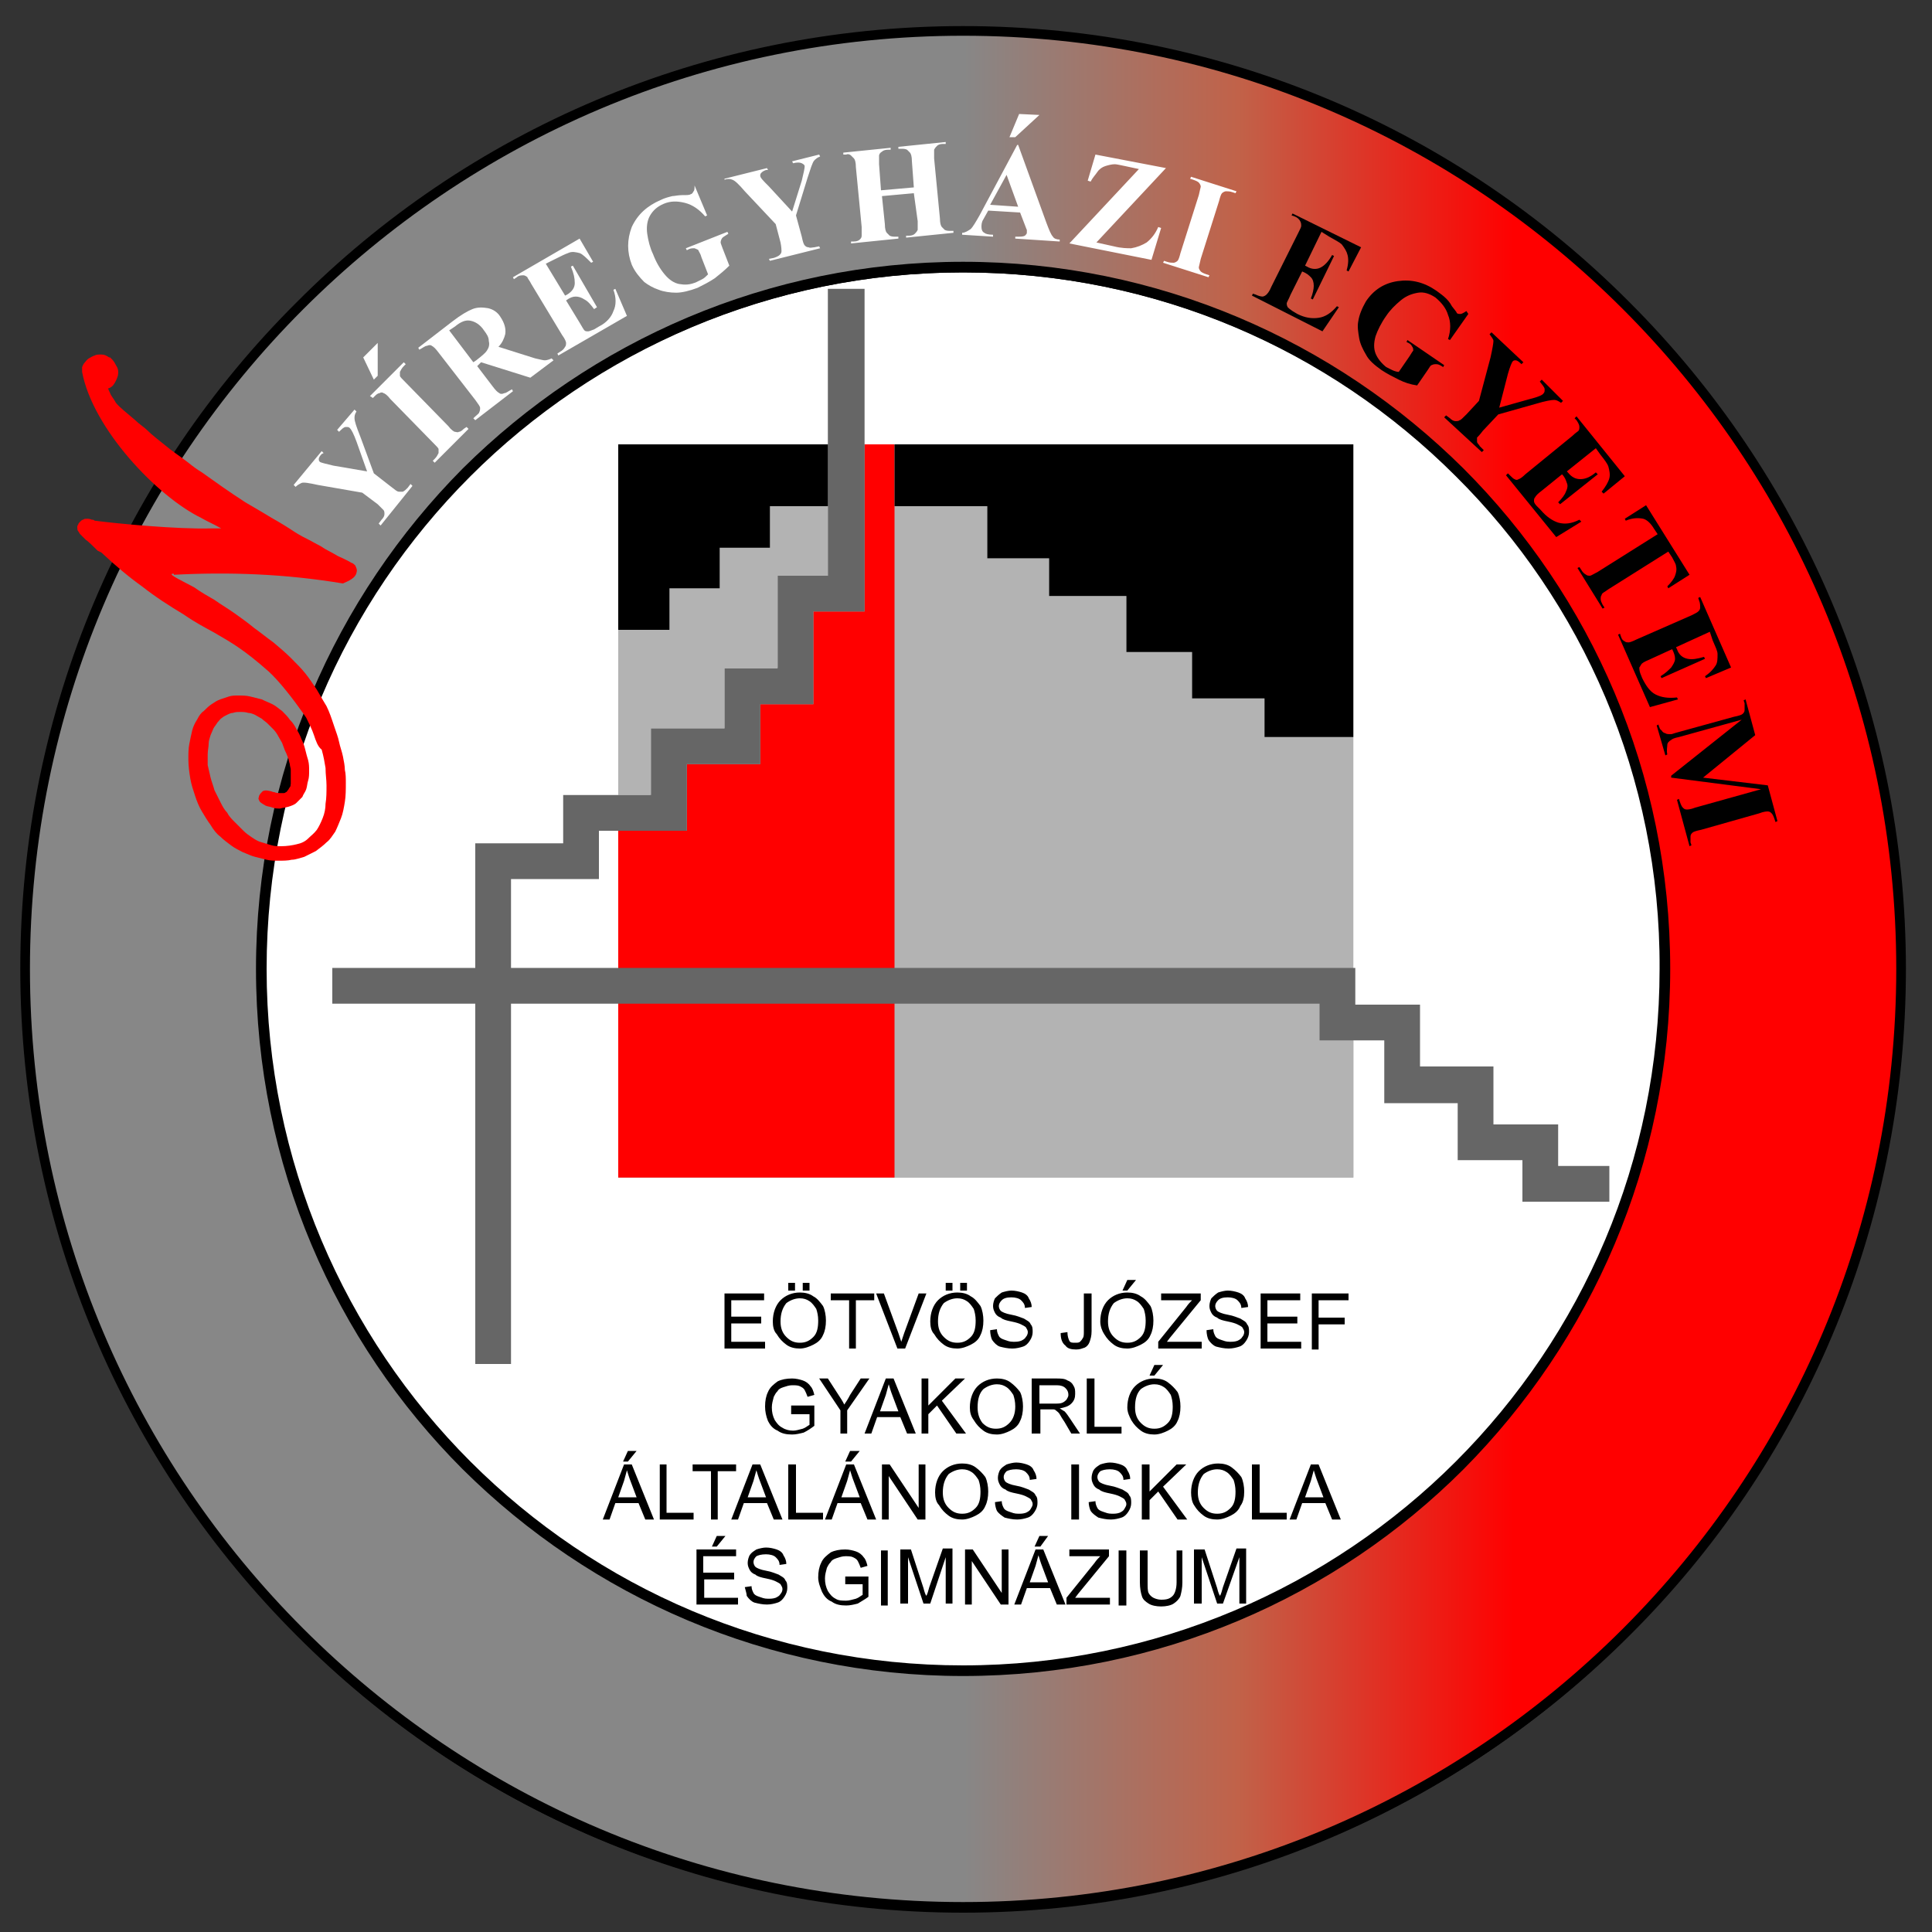 <?xml version="1.0" encoding="utf-8"?>
<!-- Generator: Adobe Illustrator 18.1.1, SVG Export Plug-In . SVG Version: 6.00 Build 0)  -->
<svg version="1.1" id="Layer_1" xmlns="http://www.w3.org/2000/svg" xmlns:xlink="http://www.w3.org/1999/xlink" x="0px" y="0px"
	 viewBox="0 0 200 200" enable-background="new 0 0 200 200" xml:space="preserve">
<rect x="0" y="0" width="200" height="200" fill="#333333" stroke="none"/>
<circle fill="#FFFFFF" cx="99.8" cy="99.8" r="72.8"/>
<g>
	<g>
		<defs>
			<rect id="SVGID_1_" x="1.4" y="2" width="196.6" height="196.7"/>
		</defs>
		<clipPath id="SVGID_2_">
			<use xlink:href="#SVGID_1_"  overflow="visible"/>
		</clipPath>
		<path clip-path="url(#SVGID_2_)" fill-rule="evenodd" clip-rule="evenodd" d="M99.7,28.2c40.1,0,72.7,32.5,72.7,72.7
			c0,40.1-32.5,72.7-72.7,72.7C59.6,173.6,27,141,27,100.9C27,60.8,59.6,28.2,99.7,28.2 M99.7,3.8c53.6,0,97.1,43.5,97.1,97.1
			c0,53.6-43.5,97.1-97.1,97.1c-53.6,0-97.1-43.5-97.1-97.1C2.6,47.3,46.1,3.8,99.7,3.8z"/>
		<path clip-path="url(#SVGID_2_)" d="M123.6,166.1v-5.7h1.1l1.3,4c0.1,0.4,0.2,0.7,0.3,0.8c0.1-0.2,0.2-0.5,0.3-0.9l1.4-4h1v5.7
			h-0.7v-4.8l-1.7,4.8H126l-1.6-4.8v4.8H123.6z M121.6,160.5h0.8v3.3c0,0.6-0.1,1-0.2,1.4c-0.1,0.3-0.4,0.6-0.7,0.8
			c-0.3,0.2-0.8,0.3-1.3,0.3c-0.5,0-1-0.1-1.3-0.3c-0.3-0.2-0.6-0.4-0.7-0.8c-0.1-0.3-0.2-0.8-0.2-1.4v-3.3h0.8v3.3
			c0,0.5,0,0.9,0.1,1.1c0.1,0.2,0.3,0.4,0.5,0.5c0.2,0.1,0.5,0.2,0.8,0.2c0.6,0,0.9-0.1,1.2-0.4c0.2-0.2,0.4-0.7,0.4-1.4V160.5z
			 M115.8,160.5h0.8v5.7h-0.8V160.5z M110.4,166.1v-0.7l2.9-3.6c0.2-0.3,0.4-0.5,0.6-0.7h-3.2v-0.7h4.1v0.7l-3.2,3.9l-0.3,0.4h3.6
			v0.7H110.4z M107.1,160.1l0.5-1.1h0.9l-0.8,1.1H107.1z M106.6,163.8h1.9l-0.6-1.6c-0.2-0.5-0.3-0.9-0.4-1.2
			c-0.1,0.4-0.2,0.7-0.3,1.1L106.6,163.8z M105,166.1l2.2-5.7h0.8l2.3,5.7h-0.9l-0.7-1.7h-2.4l-0.6,1.7H105z M99.9,166.1v-5.7h0.8
			l3,4.5v-4.5h0.7v5.7h-0.8l-3-4.5v4.5H99.9z M93.2,166.1v-5.7h1.1l1.3,4c0.1,0.4,0.2,0.7,0.3,0.8c0.1-0.2,0.2-0.5,0.3-0.9l1.4-4h1
			v5.7h-0.7v-4.8l-1.6,4.8h-0.7l-1.6-4.8v4.8H93.2z M91.2,160.5h0.7v5.7h-0.7V160.5z M87.5,163.9v-0.7l2.4,0v2.1
			c-0.4,0.3-0.8,0.5-1.1,0.7c-0.4,0.1-0.8,0.2-1.2,0.2c-0.6,0-1.1-0.1-1.5-0.4c-0.5-0.2-0.8-0.6-1-1c-0.2-0.5-0.4-1-0.4-1.5
			c0-0.6,0.1-1.1,0.3-1.5c0.2-0.5,0.6-0.8,1-1.1c0.4-0.2,0.9-0.3,1.5-0.3c0.4,0,0.8,0.1,1.1,0.2c0.3,0.1,0.6,0.3,0.8,0.6
			c0.2,0.2,0.3,0.5,0.4,0.9l-0.7,0.2c-0.1-0.3-0.2-0.5-0.3-0.7c-0.1-0.2-0.3-0.3-0.5-0.4c-0.2-0.1-0.5-0.1-0.8-0.1
			c-0.3,0-0.6,0.1-0.9,0.2c-0.3,0.1-0.5,0.2-0.6,0.4c-0.2,0.2-0.3,0.4-0.4,0.6c-0.1,0.4-0.2,0.7-0.2,1.1c0,0.5,0.1,0.9,0.3,1.3
			c0.2,0.3,0.4,0.6,0.8,0.8c0.3,0.2,0.7,0.2,1.1,0.2c0.3,0,0.6-0.1,1-0.2c0.3-0.1,0.5-0.3,0.7-0.4v-1.1H87.5z M77.1,164.3l0.7-0.1
			c0,0.3,0.1,0.5,0.2,0.7c0.1,0.2,0.3,0.3,0.6,0.4c0.3,0.1,0.5,0.2,0.9,0.2c0.3,0,0.5,0,0.8-0.1c0.2-0.1,0.4-0.2,0.5-0.4
			c0.1-0.1,0.2-0.3,0.2-0.5c0-0.2-0.1-0.3-0.2-0.5c-0.1-0.1-0.3-0.2-0.5-0.3c-0.2-0.1-0.5-0.2-1-0.3c-0.5-0.1-0.9-0.2-1.1-0.4
			c-0.3-0.1-0.5-0.3-0.6-0.5c-0.1-0.2-0.2-0.4-0.2-0.7c0-0.3,0.1-0.6,0.2-0.8c0.2-0.3,0.4-0.4,0.7-0.6c0.3-0.1,0.7-0.2,1-0.2
			c0.4,0,0.8,0.1,1.1,0.2c0.3,0.1,0.6,0.3,0.7,0.6c0.2,0.3,0.3,0.6,0.3,0.9l-0.7,0.1c0-0.4-0.2-0.6-0.4-0.8c-0.2-0.2-0.6-0.3-1-0.3
			c-0.5,0-0.8,0.1-1,0.2c-0.2,0.2-0.3,0.4-0.3,0.6c0,0.2,0.1,0.4,0.2,0.5c0.1,0.1,0.5,0.3,1.1,0.4c0.6,0.1,1,0.3,1.3,0.4
			c0.3,0.2,0.6,0.3,0.7,0.6c0.2,0.2,0.2,0.5,0.2,0.8c0,0.3-0.1,0.6-0.3,0.9c-0.2,0.3-0.4,0.5-0.7,0.6c-0.3,0.1-0.7,0.2-1.1,0.2
			c-0.5,0-0.9-0.1-1.3-0.2c-0.3-0.1-0.6-0.4-0.8-0.7C77.3,165,77.2,164.7,77.1,164.3z M73.7,160.1l0.5-1.1h0.9l-0.9,1.1H73.7z
			 M72.1,166.1v-5.7h4.1v0.7h-3.4v1.7H76v0.7h-3.1v1.9h3.5v0.7H72.1z M135.1,155h1.9l-0.6-1.6c-0.2-0.5-0.3-0.9-0.4-1.2
			c-0.1,0.4-0.2,0.7-0.3,1.1L135.1,155z M133.5,157.3l2.2-5.7h0.8l2.3,5.7h-0.9l-0.7-1.7h-2.4l-0.6,1.7H133.5z M129.6,157.3v-5.7
			h0.8v5h2.8v0.7H129.6z M124,154.5c0,0.7,0.2,1.2,0.6,1.6c0.4,0.4,0.8,0.6,1.4,0.6c0.6,0,1-0.2,1.4-0.6c0.4-0.4,0.5-1,0.5-1.7
			c0-0.5-0.1-0.9-0.2-1.2c-0.2-0.3-0.4-0.6-0.7-0.8c-0.3-0.2-0.6-0.3-1-0.3c-0.5,0-1,0.2-1.4,0.5C124.2,153.1,124,153.7,124,154.5z
			 M123.3,154.5c0-0.9,0.3-1.7,0.8-2.2c0.5-0.5,1.2-0.8,2-0.8c0.5,0,1,0.1,1.4,0.4c0.4,0.3,0.7,0.6,1,1c0.2,0.4,0.3,1,0.3,1.5
			c0,0.6-0.1,1.1-0.4,1.5c-0.2,0.5-0.6,0.8-1,1c-0.4,0.2-0.9,0.4-1.4,0.4c-0.5,0-1-0.1-1.4-0.4c-0.4-0.3-0.7-0.6-1-1.1
			C123.4,155.5,123.3,155,123.3,154.5z M118.2,157.3v-5.7h0.8v2.8l2.8-2.8h1l-2.4,2.3l2.5,3.4h-1l-2-2.9l-0.9,0.9v2H118.2z
			 M112.7,155.5l0.7-0.1c0,0.3,0.1,0.5,0.2,0.7c0.1,0.2,0.3,0.3,0.6,0.4c0.3,0.1,0.5,0.2,0.9,0.2c0.3,0,0.5,0,0.8-0.1
			c0.2-0.1,0.4-0.2,0.5-0.4c0.1-0.2,0.2-0.3,0.2-0.5c0-0.2-0.1-0.3-0.2-0.5c-0.1-0.1-0.3-0.2-0.5-0.3c-0.2-0.1-0.5-0.2-1-0.3
			c-0.5-0.1-0.9-0.2-1.1-0.4c-0.3-0.1-0.5-0.3-0.6-0.5c-0.1-0.2-0.2-0.4-0.2-0.7c0-0.3,0.1-0.6,0.2-0.8c0.2-0.3,0.4-0.4,0.7-0.6
			c0.3-0.1,0.7-0.2,1-0.2c0.4,0,0.8,0.1,1.1,0.2c0.3,0.1,0.6,0.3,0.7,0.6c0.2,0.3,0.3,0.6,0.3,0.9l-0.7,0.1c0-0.4-0.2-0.6-0.4-0.8
			c-0.2-0.2-0.6-0.3-1-0.3c-0.5,0-0.8,0.1-1,0.2c-0.2,0.2-0.3,0.4-0.3,0.6c0,0.2,0.1,0.4,0.2,0.5c0.1,0.1,0.5,0.3,1.1,0.4
			c0.6,0.1,1,0.3,1.3,0.4c0.3,0.2,0.6,0.3,0.7,0.6c0.2,0.2,0.2,0.5,0.2,0.8c0,0.3-0.1,0.6-0.3,0.9c-0.2,0.3-0.4,0.5-0.7,0.6
			c-0.3,0.1-0.7,0.2-1.1,0.2c-0.5,0-0.9-0.1-1.3-0.2c-0.3-0.2-0.6-0.4-0.8-0.7C112.8,156.2,112.7,155.8,112.7,155.5z M110.9,151.6
			h0.8v5.7h-0.8V151.6z M103,155.5l0.7-0.1c0,0.3,0.1,0.5,0.2,0.7c0.1,0.2,0.3,0.3,0.6,0.4c0.3,0.1,0.5,0.2,0.9,0.2
			c0.3,0,0.5,0,0.8-0.1c0.2-0.1,0.4-0.2,0.5-0.4c0.1-0.2,0.2-0.3,0.2-0.5c0-0.2-0.1-0.3-0.2-0.5c-0.1-0.1-0.3-0.2-0.5-0.3
			c-0.2-0.1-0.5-0.2-1-0.3c-0.5-0.1-0.9-0.2-1.1-0.4c-0.3-0.1-0.5-0.3-0.6-0.5c-0.1-0.2-0.2-0.4-0.2-0.7c0-0.3,0.1-0.6,0.2-0.8
			c0.2-0.3,0.4-0.4,0.7-0.6c0.3-0.1,0.7-0.2,1-0.2c0.4,0,0.8,0.1,1.1,0.2c0.3,0.1,0.6,0.3,0.7,0.6c0.2,0.3,0.3,0.6,0.3,0.9l-0.7,0.1
			c0-0.4-0.2-0.6-0.4-0.8c-0.2-0.2-0.6-0.3-1-0.3c-0.5,0-0.8,0.1-1,0.2c-0.2,0.2-0.3,0.4-0.3,0.6c0,0.2,0.1,0.4,0.2,0.5
			c0.1,0.1,0.5,0.3,1.1,0.4c0.6,0.1,1,0.3,1.3,0.4c0.3,0.2,0.6,0.3,0.7,0.6c0.2,0.2,0.2,0.5,0.2,0.8c0,0.3-0.1,0.6-0.3,0.9
			c-0.2,0.3-0.4,0.5-0.7,0.6c-0.3,0.1-0.7,0.2-1.1,0.2c-0.5,0-0.9-0.1-1.3-0.2c-0.3-0.2-0.6-0.4-0.8-0.7
			C103.1,156.2,103,155.8,103,155.5z M97.6,154.5c0,0.7,0.2,1.2,0.6,1.6c0.4,0.4,0.8,0.6,1.4,0.6c0.6,0,1-0.2,1.4-0.6
			c0.4-0.4,0.5-1,0.5-1.7c0-0.5-0.1-0.9-0.2-1.2c-0.2-0.3-0.4-0.6-0.7-0.8c-0.3-0.2-0.6-0.3-1-0.3c-0.5,0-1,0.2-1.4,0.5
			C97.8,153.1,97.6,153.7,97.6,154.5z M96.8,154.5c0-0.9,0.3-1.7,0.8-2.2c0.5-0.5,1.2-0.8,2-0.8c0.5,0,1,0.1,1.4,0.4
			c0.4,0.3,0.7,0.6,1,1c0.2,0.4,0.3,1,0.3,1.5c0,0.6-0.1,1.1-0.3,1.5c-0.2,0.5-0.6,0.8-1,1c-0.4,0.2-0.9,0.4-1.4,0.4
			c-0.5,0-1-0.1-1.4-0.4c-0.4-0.3-0.7-0.6-1-1.1C96.9,155.5,96.8,155,96.8,154.5z M91.3,157.3v-5.7h0.8l3,4.5v-4.5h0.7v5.7H95
			l-3-4.5v4.5H91.3z M87.5,151.3l0.5-1.1H89l-0.9,1.1H87.5z M87.1,155H89l-0.6-1.6c-0.2-0.5-0.3-0.9-0.4-1.2
			c-0.1,0.4-0.2,0.7-0.3,1.1L87.1,155z M85.4,157.3l2.2-5.7h0.8l2.3,5.7h-0.9l-0.7-1.7h-2.4l-0.6,1.7H85.4z M81.6,157.3v-5.7h0.8v5
			h2.8v0.7H81.6z M77.4,155h1.9l-0.6-1.6c-0.2-0.5-0.3-0.9-0.4-1.2c-0.1,0.4-0.2,0.7-0.3,1.1L77.4,155z M75.7,157.3l2.2-5.7h0.8
			l2.3,5.7h-0.9l-0.7-1.7h-2.4l-0.6,1.7H75.7z M73.6,157.3v-5h-1.9v-0.7h4.5v0.7h-1.9v5H73.6z M68.3,157.3v-5.7H69v5h2.8v0.7H68.3z
			 M64.5,151.3l0.5-1.1h0.9l-0.9,1.1H64.5z M64,155h1.9l-0.6-1.6c-0.2-0.5-0.3-0.9-0.4-1.2c-0.1,0.4-0.2,0.7-0.3,1.1L64,155z
			 M62.4,157.3l2.2-5.7h0.8l2.3,5.7h-0.9l-0.7-1.7h-2.4l-0.6,1.7H62.4z M119,142.4l0.5-1.1h0.9l-0.9,1.1H119z M117.5,145.7
			c0,0.7,0.2,1.2,0.6,1.6c0.4,0.4,0.8,0.6,1.4,0.6c0.6,0,1-0.2,1.4-0.6c0.4-0.4,0.5-1,0.5-1.7c0-0.5-0.1-0.9-0.2-1.2
			c-0.2-0.3-0.4-0.6-0.7-0.8c-0.3-0.2-0.6-0.3-1-0.3c-0.5,0-1,0.2-1.4,0.5C117.7,144.2,117.5,144.8,117.5,145.7z M116.7,145.7
			c0-0.9,0.3-1.7,0.8-2.2c0.5-0.5,1.2-0.8,2-0.8c0.5,0,1,0.1,1.4,0.4c0.4,0.3,0.7,0.6,1,1c0.2,0.4,0.3,1,0.3,1.5
			c0,0.6-0.1,1.1-0.3,1.5c-0.2,0.5-0.6,0.8-1,1c-0.4,0.2-0.9,0.4-1.4,0.4c-0.5,0-1-0.1-1.4-0.4c-0.4-0.3-0.7-0.6-1-1.1
			C116.9,146.6,116.7,146.2,116.7,145.7z M112.5,148.4v-5.7h0.8v5h2.8v0.7H112.5z M107.6,145.3h1.6c0.3,0,0.6,0,0.8-0.1
			c0.2-0.1,0.3-0.2,0.4-0.3c0.1-0.2,0.2-0.3,0.2-0.5c0-0.3-0.1-0.5-0.3-0.7c-0.2-0.2-0.5-0.3-0.9-0.3h-1.8V145.3z M106.8,148.4v-5.7
			h2.5c0.5,0,0.9,0,1.2,0.2c0.3,0.1,0.5,0.3,0.6,0.5c0.2,0.3,0.2,0.5,0.2,0.9c0,0.4-0.1,0.7-0.4,1c-0.3,0.3-0.7,0.4-1.2,0.5
			c0.2,0.1,0.3,0.2,0.5,0.3c0.2,0.2,0.4,0.5,0.6,0.8l1,1.5h-0.9l-0.7-1.2c-0.2-0.3-0.4-0.6-0.5-0.8c-0.1-0.2-0.3-0.3-0.4-0.4
			c-0.1-0.1-0.2-0.1-0.3-0.1c-0.1,0-0.2,0-0.4,0h-0.9v2.5H106.8z M101.2,145.7c0,0.7,0.2,1.2,0.5,1.6c0.4,0.4,0.8,0.6,1.4,0.6
			c0.6,0,1-0.2,1.4-0.6c0.4-0.4,0.6-1,0.6-1.7c0-0.5-0.1-0.9-0.2-1.2c-0.2-0.3-0.4-0.6-0.7-0.8c-0.3-0.2-0.6-0.3-1-0.3
			c-0.5,0-1,0.2-1.4,0.5C101.4,144.2,101.2,144.8,101.2,145.7z M100.4,145.7c0-0.9,0.3-1.7,0.8-2.2c0.5-0.5,1.2-0.8,2-0.8
			c0.5,0,1,0.1,1.4,0.4c0.4,0.3,0.7,0.6,1,1c0.2,0.4,0.3,1,0.3,1.5c0,0.6-0.1,1.1-0.3,1.5c-0.2,0.5-0.6,0.8-1,1
			c-0.4,0.2-0.9,0.4-1.4,0.4c-0.5,0-1-0.1-1.4-0.4c-0.4-0.3-0.7-0.6-1-1.1C100.5,146.6,100.4,146.2,100.4,145.7z M95.4,148.4v-5.7
			h0.7v2.8l2.8-2.8h1l-2.4,2.3l2.5,3.4h-1l-2-2.9l-0.9,0.9v2H95.4z M91.1,146.1H93l-0.6-1.6c-0.2-0.5-0.3-0.9-0.4-1.2
			c-0.1,0.4-0.2,0.7-0.3,1.1L91.1,146.1z M89.5,148.4l2.2-5.7h0.8l2.3,5.7h-0.9l-0.7-1.7h-2.4l-0.6,1.7H89.5z M87,148.4V146
			l-2.2-3.3h0.9l1.1,1.7c0.2,0.3,0.4,0.6,0.6,1c0.2-0.3,0.4-0.6,0.6-1l1.1-1.7H90l-2.3,3.3v2.4H87z M81.9,146.2v-0.7l2.4,0v2.1
			c-0.4,0.3-0.7,0.5-1.1,0.7c-0.4,0.1-0.8,0.2-1.2,0.2c-0.6,0-1.1-0.1-1.5-0.4c-0.5-0.2-0.8-0.6-1-1c-0.2-0.5-0.3-1-0.3-1.5
			c0-0.6,0.1-1.1,0.3-1.5c0.2-0.5,0.6-0.8,1-1.1c0.4-0.2,0.9-0.3,1.5-0.3c0.4,0,0.8,0.1,1.1,0.2c0.3,0.1,0.6,0.3,0.8,0.6
			c0.2,0.2,0.3,0.5,0.4,0.9l-0.7,0.2c-0.1-0.3-0.2-0.5-0.3-0.7c-0.1-0.2-0.3-0.3-0.5-0.4c-0.2-0.1-0.5-0.1-0.8-0.1
			c-0.3,0-0.6,0.1-0.9,0.2c-0.3,0.1-0.5,0.2-0.6,0.4c-0.2,0.2-0.3,0.4-0.4,0.6c-0.1,0.4-0.2,0.7-0.2,1.1c0,0.5,0.1,0.9,0.3,1.3
			c0.2,0.3,0.4,0.6,0.8,0.8c0.3,0.2,0.7,0.3,1.1,0.3c0.3,0,0.6-0.1,1-0.2c0.3-0.1,0.5-0.3,0.7-0.4v-1.1H81.9z M135.8,139.6v-5.7h3.8
			v0.7h-3.1v1.8h2.7v0.7h-2.7v2.6H135.8z M130.5,139.6v-5.7h4.1v0.7h-3.4v1.7h3.1v0.7h-3.1v1.9h3.5v0.7H130.5z M124.9,137.7l0.7-0.1
			c0,0.3,0.1,0.5,0.2,0.7c0.1,0.2,0.3,0.3,0.6,0.4c0.3,0.1,0.5,0.2,0.9,0.2c0.3,0,0.5,0,0.8-0.1c0.2-0.1,0.4-0.2,0.5-0.4
			c0.1-0.1,0.2-0.3,0.2-0.5c0-0.2-0.1-0.3-0.2-0.5c-0.1-0.1-0.3-0.2-0.5-0.3c-0.2-0.1-0.5-0.2-1-0.3c-0.5-0.1-0.9-0.2-1.1-0.4
			c-0.3-0.1-0.5-0.3-0.6-0.5c-0.1-0.2-0.2-0.4-0.2-0.7c0-0.3,0.1-0.6,0.2-0.8c0.2-0.2,0.4-0.4,0.7-0.6c0.3-0.1,0.7-0.2,1-0.2
			c0.4,0,0.8,0.1,1.1,0.2c0.3,0.1,0.6,0.3,0.7,0.6c0.2,0.3,0.3,0.6,0.3,0.9l-0.7,0.1c0-0.4-0.2-0.6-0.4-0.8c-0.2-0.2-0.6-0.3-1-0.3
			c-0.5,0-0.8,0.1-1,0.3c-0.2,0.2-0.3,0.4-0.3,0.6c0,0.2,0.1,0.4,0.2,0.5c0.1,0.1,0.5,0.3,1.1,0.4c0.6,0.1,1,0.3,1.3,0.4
			c0.3,0.2,0.6,0.3,0.7,0.6c0.2,0.2,0.2,0.5,0.2,0.8c0,0.3-0.1,0.6-0.3,0.9c-0.2,0.3-0.4,0.5-0.7,0.6c-0.3,0.1-0.7,0.2-1.1,0.2
			c-0.5,0-0.9-0.1-1.3-0.2c-0.3-0.1-0.6-0.4-0.8-0.7C125,138.5,124.9,138.1,124.9,137.7z M119.9,139.6v-0.7l2.9-3.6
			c0.2-0.3,0.4-0.5,0.6-0.7h-3.2v-0.7h4.1v0.7l-3.2,3.9l-0.3,0.4h3.6v0.7H119.9z M116.2,133.6l0.5-1.1h0.9l-0.9,1.1H116.2z
			 M114.7,136.8c0,0.7,0.2,1.2,0.6,1.6c0.4,0.4,0.8,0.6,1.4,0.6c0.6,0,1-0.2,1.4-0.6c0.4-0.4,0.5-1,0.5-1.7c0-0.5-0.1-0.9-0.2-1.2
			c-0.2-0.3-0.4-0.6-0.7-0.8c-0.3-0.2-0.6-0.3-1-0.3c-0.5,0-1,0.2-1.4,0.5C114.9,135.4,114.7,136,114.7,136.8z M113.9,136.8
			c0-0.9,0.3-1.7,0.8-2.2c0.5-0.5,1.2-0.8,2-0.8c0.5,0,1,0.1,1.4,0.4c0.4,0.2,0.7,0.6,1,1c0.2,0.4,0.3,1,0.3,1.5
			c0,0.6-0.1,1.1-0.3,1.5c-0.2,0.5-0.6,0.8-1,1c-0.4,0.2-0.9,0.4-1.4,0.4c-0.5,0-1-0.1-1.4-0.4c-0.4-0.3-0.7-0.6-1-1.1
			C114.1,137.8,113.9,137.3,113.9,136.8z M109.8,138l0.7-0.1c0,0.4,0.1,0.7,0.2,0.9c0.1,0.2,0.3,0.2,0.6,0.2c0.2,0,0.4,0,0.5-0.1
			c0.1-0.1,0.2-0.2,0.3-0.4c0.1-0.1,0.1-0.4,0.1-0.7v-3.9h0.8v3.9c0,0.5-0.1,0.8-0.2,1.1c-0.1,0.3-0.3,0.5-0.5,0.6
			c-0.3,0.1-0.5,0.2-0.9,0.2c-0.5,0-0.9-0.1-1.1-0.4C109.9,139,109.8,138.5,109.8,138z M102.5,137.7l0.7-0.1c0,0.3,0.1,0.5,0.2,0.7
			c0.1,0.2,0.3,0.3,0.6,0.4c0.3,0.1,0.5,0.2,0.9,0.2c0.3,0,0.5,0,0.8-0.1c0.2-0.1,0.4-0.2,0.5-0.4c0.1-0.1,0.2-0.3,0.2-0.5
			c0-0.2-0.1-0.3-0.2-0.5c-0.1-0.1-0.3-0.2-0.5-0.3c-0.2-0.1-0.5-0.2-1-0.3c-0.5-0.1-0.9-0.2-1.1-0.4c-0.3-0.1-0.5-0.3-0.6-0.5
			c-0.1-0.2-0.2-0.4-0.2-0.7c0-0.3,0.1-0.6,0.2-0.8c0.2-0.2,0.4-0.4,0.7-0.6c0.3-0.1,0.7-0.2,1-0.2c0.4,0,0.8,0.1,1.1,0.2
			c0.3,0.1,0.6,0.3,0.7,0.6c0.2,0.3,0.3,0.6,0.3,0.9l-0.7,0.1c0-0.4-0.2-0.6-0.4-0.8c-0.2-0.2-0.6-0.3-1-0.3c-0.5,0-0.8,0.1-1,0.3
			c-0.2,0.2-0.3,0.4-0.3,0.6c0,0.2,0.1,0.4,0.2,0.5c0.1,0.1,0.5,0.3,1.1,0.4c0.6,0.1,1,0.3,1.3,0.4c0.3,0.2,0.6,0.3,0.7,0.6
			c0.2,0.2,0.2,0.5,0.2,0.8c0,0.3-0.1,0.6-0.3,0.9c-0.2,0.3-0.4,0.5-0.7,0.6c-0.3,0.1-0.7,0.2-1.1,0.2c-0.5,0-0.9-0.1-1.3-0.2
			c-0.3-0.1-0.6-0.4-0.8-0.7C102.6,138.5,102.5,138.1,102.5,137.7z M97.1,136.8c0,0.7,0.2,1.2,0.6,1.6c0.4,0.4,0.8,0.6,1.4,0.6
			c0.6,0,1-0.2,1.4-0.6c0.4-0.4,0.5-1,0.5-1.7c0-0.5-0.1-0.9-0.2-1.2c-0.2-0.3-0.4-0.6-0.7-0.8c-0.3-0.2-0.6-0.3-1-0.3
			c-0.5,0-1,0.2-1.4,0.5C97.3,135.4,97.1,136,97.1,136.8z M96.3,136.8c0-0.9,0.3-1.7,0.8-2.2c0.5-0.5,1.2-0.8,2-0.8
			c0.5,0,1,0.1,1.4,0.4c0.4,0.2,0.7,0.6,1,1c0.2,0.4,0.3,1,0.3,1.5c0,0.6-0.1,1.1-0.3,1.5c-0.2,0.5-0.6,0.8-1,1
			c-0.4,0.2-0.9,0.4-1.4,0.4c-0.5,0-1-0.1-1.4-0.4c-0.4-0.3-0.7-0.6-1-1.1C96.4,137.8,96.3,137.3,96.3,136.8z M92.9,139.6l-2.2-5.7
			h0.8L93,138c0.1,0.3,0.2,0.6,0.3,0.9c0.1-0.3,0.2-0.6,0.3-0.9l1.5-4.1h0.8l-2.2,5.7H92.9z M87.9,139.6v-5H86v-0.7h4.5v0.7h-1.9v5
			H87.9z M83.1,132.8h0.7v0.8h-0.7V132.8z M81.6,132.8h0.7v0.8h-0.7V132.8z M80.8,136.8c0,0.7,0.2,1.2,0.6,1.6
			c0.4,0.4,0.8,0.6,1.4,0.6c0.6,0,1-0.2,1.4-0.6c0.4-0.4,0.5-1,0.5-1.7c0-0.5-0.1-0.9-0.2-1.2c-0.2-0.3-0.4-0.6-0.7-0.8
			c-0.3-0.2-0.6-0.3-1-0.3c-0.5,0-1,0.2-1.4,0.5C81,135.4,80.8,136,80.8,136.8z M80,136.8c0-0.9,0.3-1.7,0.8-2.2
			c0.5-0.5,1.2-0.8,2-0.8c0.5,0,1,0.1,1.4,0.4c0.4,0.2,0.7,0.6,1,1c0.2,0.4,0.3,1,0.3,1.5c0,0.6-0.1,1.1-0.3,1.5
			c-0.2,0.5-0.6,0.8-1,1c-0.4,0.2-0.9,0.4-1.4,0.4c-0.5,0-1-0.1-1.4-0.4c-0.4-0.3-0.7-0.6-1-1.1C80.1,137.8,80,137.3,80,136.8z
			 M99.4,133.6v-0.8h0.7v0.8H99.4z M97.9,133.6v-0.8h0.7v0.8H97.9z M75,139.6v-5.7h4.1v0.7h-3.4v1.7h3.1v0.7h-3.1v1.9h3.5v0.7H75z"
			/>
		<polygon clip-path="url(#SVGID_2_)" fill-rule="evenodd" clip-rule="evenodd" fill="#B3B3B3" points="64,46 92.6,46 92.6,52.4 
			102.2,52.4 102.2,57.8 108.6,57.8 108.6,61.7 116.6,61.7 116.6,67.5 123.4,67.5 123.4,72.3 130.9,72.3 130.9,76.3 140.1,76.3 
			140.1,121.9 64,121.9 		"/>
		<polygon clip-path="url(#SVGID_2_)" fill-rule="evenodd" clip-rule="evenodd" fill="#B3B3B3" points="140.1,107.7 140.1,121.9 
			64,121.9 64,103.9 136.6,103.9 136.6,105.9 136.6,107.7 138.4,107.7 		"/>
		<polygon clip-path="url(#SVGID_2_)" fill-rule="evenodd" clip-rule="evenodd" fill="#FF0000" points="89.5,46 92.6,46 92.6,121.9 
			64,121.9 64,86 69.2,86 71.1,86 71.1,84.1 71.1,79.1 76.9,79.1 78.7,79.1 78.7,77.2 78.7,72.9 82.3,72.9 84.2,72.9 84.2,71 
			84.2,63.3 87.6,63.3 89.5,63.3 89.5,61.5 		"/>
		<polygon clip-path="url(#SVGID_2_)" fill="#666666" points="89.5,29.9 89.5,61.5 89.5,63.3 87.6,63.3 84.2,63.3 84.2,71 
			84.2,72.9 82.3,72.9 78.7,72.9 78.7,77.2 78.7,79.1 76.9,79.1 71.1,79.1 71.1,84.1 71.1,86 69.2,86 62,86 62,89.2 62,91 60.1,91 
			52.9,91 52.9,141.2 49.2,141.2 49.2,89.2 49.2,87.3 51.1,87.3 58.3,87.3 58.3,84.1 58.3,82.3 60.1,82.3 67.4,82.3 67.4,77.2 
			67.4,75.4 69.2,75.4 75,75.4 75,71 75,69.2 76.9,69.2 80.5,69.2 80.5,61.5 80.5,59.6 82.3,59.6 85.7,59.6 85.7,29.9 		"/>
		<polygon clip-path="url(#SVGID_2_)" fill="#666666" points="34.4,100.2 138.4,100.2 140.3,100.2 140.3,102 140.3,104 145.1,104 
			147,104 147,105.9 147,110.4 152.8,110.4 154.6,110.4 154.6,112.3 154.6,116.4 159.4,116.4 161.3,116.4 161.3,118.3 161.3,120.7 
			166.6,120.7 166.6,124.4 159.4,124.4 157.6,124.4 157.6,122.6 157.6,120.1 152.8,120.1 150.9,120.1 150.9,118.3 150.9,114.2 
			145.1,114.2 143.3,114.2 143.3,112.3 143.3,107.7 138.4,107.7 136.6,107.7 136.6,105.9 136.6,103.9 34.4,103.9 		"/>
		<polygon clip-path="url(#SVGID_2_)" fill-rule="evenodd" clip-rule="evenodd" fill="#B3B3B3" points="85.7,52.4 85.7,59.6 
			82.3,59.6 80.5,59.6 80.5,61.5 80.5,69.1 76.9,69.1 75,69.1 75,71 75,75.4 69.2,75.4 67.3,75.4 67.3,77.2 67.3,82.3 64,82.3 
			64,65.2 69.3,65.2 69.3,60.9 74.5,60.9 74.5,56.7 79.7,56.7 79.7,52.4 		"/>
		<polygon clip-path="url(#SVGID_2_)" fill-rule="evenodd" clip-rule="evenodd" points="92.6,46 140.1,46 140.1,76.3 130.9,76.3 
			130.9,72.3 123.4,72.3 123.4,67.5 116.6,67.5 116.6,61.7 108.6,61.7 108.6,57.8 102.2,57.8 102.2,52.4 92.6,52.4 		"/>
		<polygon clip-path="url(#SVGID_2_)" fill-rule="evenodd" clip-rule="evenodd" points="64,65.2 69.3,65.2 69.3,60.9 74.5,60.9 
			74.5,56.7 79.7,56.7 79.7,52.4 85.7,52.4 85.7,46 64,46 		"/>
		<g clip-path="url(#SVGID_2_)">
			<defs>
				<path id="SVGID_3_" d="M27,100.3c0-40.1,32.5-72.7,72.7-72.7c40.1,0,72.7,32.5,72.7,72.7c0,40.1-32.5,72.7-72.7,72.7
					C59.6,173,27,140.4,27,100.3z M2.6,100.3c0,53.6,43.5,97.1,97.1,97.1c53.6,0,97.1-43.5,97.1-97.1c0-53.6-43.5-97.1-97.1-97.1
					C46.1,3.2,2.6,46.7,2.6,100.3z"/>
			</defs>
			<clipPath id="SVGID_4_">
				<use xlink:href="#SVGID_3_"  overflow="visible"/>
			</clipPath>
			
				<linearGradient id="SVGID_5_" gradientUnits="userSpaceOnUse" x1="6.036018e-003" y1="0.34" x2="0.658" y2="0.34" gradientTransform="matrix(297.98 0 0 297.876 0.81 -0.951)">
				<stop  offset="0" style="stop-color:#878787"/>
				<stop  offset="0.5" style="stop-color:#878787"/>
				<stop  offset="0.65" style="stop-color:#C16249"/>
				<stop  offset="0.8" style="stop-color:#FF0000"/>
				<stop  offset="1" style="stop-color:#FF0000"/>
			</linearGradient>
			<rect x="2.6" y="3.2" clip-path="url(#SVGID_4_)" fill="url(#SVGID_5_)" width="194.2" height="194.2"/>
		</g>
		<path clip-path="url(#SVGID_2_)" d="M150.7,49.3c-13.1-13.1-31.1-21.1-51-21.1c-19.9,0-38,8.1-51,21.1
			c-13.1,13.1-21.1,31.1-21.1,51c0,19.9,8.1,38,21.1,51c13.1,13.1,31.1,21.1,51,21.1c19.9,0,38-8.1,51-21.1
			c13.1-13.1,21.1-31.1,21.1-51C171.9,80.4,163.8,62.3,150.7,49.3 M99.7,27.1c20.2,0,38.5,8.2,51.8,21.4
			c13.2,13.2,21.4,31.5,21.4,51.8c0,20.2-8.2,38.5-21.4,51.8c-13.2,13.2-31.5,21.4-51.8,21.4c-20.2,0-38.5-8.2-51.8-21.4
			c-13.2-13.2-21.4-31.5-21.4-51.8c0-20.2,8.2-38.5,21.4-51.8C61.2,35.3,79.5,27.1,99.7,27.1z M168,32
			C150.5,14.5,126.4,3.7,99.7,3.7C73,3.7,48.9,14.5,31.4,32C13.9,49.5,3.1,73.6,3.1,100.3c0,26.7,10.8,50.8,28.3,68.3
			c17.5,17.5,41.6,28.3,68.3,28.3c26.7,0,50.8-10.8,68.3-28.3c17.5-17.5,28.3-41.6,28.3-68.3C196.3,73.6,185.5,49.5,168,32z
			 M99.7,2.7c27,0,51.4,10.9,69,28.6c17.7,17.7,28.6,42.1,28.6,69c0,27-10.9,51.4-28.6,69c-17.7,17.7-42.1,28.6-69,28.6
			c-27,0-51.4-10.9-69-28.6c-17.7-17.7-28.6-42.1-28.6-69c0-27,10.9-51.4,28.6-69C48.3,13.6,72.8,2.7,99.7,2.7z"/>
		<path clip-path="url(#SVGID_2_)" fill="#FF0000" d="M32.5,76.1c-0.2-0.6-0.5-1.2-0.8-1.8L31.5,74c-1.2-1.7-2.6-3.5-3.7-4.5h0
			c-2.5-2.2-3.7-2.9-5.6-4c-0.9-0.5-1.9-1-3.2-1.9c-1.5-0.9-2.9-1.8-4.3-2.9c-1.4-1-2.7-2.1-4.2-3.5l0,0L10.1,57
			c-0.4-0.4-1-1-1.2-1.1l0,0c-0.1-0.1-0.2-0.2-0.3-0.3c-0.1-0.1-0.2-0.2-0.3-0.3l0,0c-0.1-0.1-0.1-0.2-0.2-0.3v0
			c-0.1-0.1-0.1-0.3-0.1-0.4c0-0.1,0-0.2,0.1-0.3c0-0.1,0.1-0.2,0.2-0.3c0.1-0.1,0.2-0.2,0.3-0.2v0c0.1-0.1,0.3-0.1,0.4-0.1
			c0.1,0,0.3,0,0.5,0.1c0.1,0,0.2,0,0.3,0.1c2.3,0.3,8.5,0.9,12.1,0.8c0.4,0,0.7,0,1,0c-0.7-0.4-1.4-0.7-2.1-1.1
			c-4.5-2.2-11.2-9.2-12.3-15.1c0-0.2,0-0.4,0-0.5h0c0.1-0.2,0.1-0.3,0.3-0.5c0.1-0.1,0.2-0.3,0.4-0.4c0.2-0.1,0.3-0.2,0.6-0.3
			c0.2-0.1,0.4-0.1,0.7-0.1c0.3,0,0.5,0.1,0.8,0.3l0,0l0.1,0c0.3,0.3,0.4,0.4,0.6,0.8c0.2,0.3,0.3,0.6,0.2,1.1
			c-0.1,0.3-0.2,0.6-0.5,1c-0.2,0.2-0.4,0.3-0.5,0.3c0,0.1,0.1,0.3,0.2,0.5c0.1,0.3,0.4,0.6,0.6,1c0.4,0.5,1.2,1.1,2,1.8
			c0.4,0.4,0.9,0.7,1.2,1c0.6,0.6,1.3,1.1,1.9,1.6c0.7,0.6,1.5,1.1,2.4,1.8c0.5,0.4,0.9,0.7,1.4,1c1.4,1,2.8,2,4.5,3.1
			c1,0.6,1.9,1.1,2.7,1.6c0.9,0.5,1.7,1,2.3,1.4c0.6,0.4,1.2,0.7,1.8,1v0c0.5,0.3,1,0.5,1.4,0.8l1.1,0.6c0.3,0.2,0.6,0.3,0.8,0.4
			l0,0c0.2,0.1,0.4,0.2,0.6,0.3c0.2,0.1,0.3,0.2,0.4,0.2c0.1,0.1,0.3,0.2,0.3,0.3l0,0c0.1,0.2,0.2,0.4,0.1,0.7
			c-0.1,0.5-0.7,0.8-1.4,1.1c-6-1-11.8-1.2-17.5-0.9l0-0.1c-1-0.1,1.4,1,2.1,1.4v0c0.7,0.5,1.4,0.9,2.1,1.3c0.7,0.5,1.4,0.9,2.1,1.4
			c0.7,0.5,1.4,1,2,1.5c0.7,0.5,1.3,1,2,1.5c0.6,0.5,1.3,1.1,1.8,1.6c0.6,0.6,1.1,1.1,1.5,1.6c0.4,0.5,0.8,1.1,1.2,1.7
			c0.4,0.7,0.7,1.2,1,1.7c0.3,0.6,0.5,1.2,0.8,2.1c0.2,0.6,0.4,1.1,0.5,1.6c0.1,0.5,0.3,1,0.4,1.5c0.1,0.5,0.2,1,0.2,1.4
			c0.1,0.4,0.1,0.9,0.1,1.3v0c0,0.7,0,1.4-0.1,2c-0.1,0.6-0.2,1.2-0.4,1.7v0c-0.2,0.5-0.4,1-0.6,1.4v0c-0.3,0.4-0.5,0.8-0.9,1.1
			c-0.3,0.3-0.7,0.6-1.1,0.9v0c-0.4,0.2-0.8,0.4-1.2,0.6c-0.4,0.1-0.9,0.3-1.3,0.3h0c-0.4,0.1-0.9,0.1-1.4,0.1c-0.4,0-0.8,0-1.2-0.1
			c-0.4-0.1-0.8-0.2-1.2-0.3l0,0c-0.4-0.1-0.8-0.3-1.3-0.5c-0.4-0.2-0.8-0.4-1.2-0.7c-0.4-0.3-0.8-0.6-1.1-0.9
			c-0.4-0.3-0.7-0.7-1-1.2h0c-0.3-0.4-0.6-0.9-0.9-1.4c-0.3-0.5-0.5-1-0.7-1.6c-0.2-0.6-0.4-1.2-0.5-1.8c-0.1-0.6-0.2-1.3-0.2-2v0
			c0-0.6,0-1.1,0.1-1.6l0,0c0.1-0.5,0.2-1,0.3-1.4c0.1-0.4,0.3-0.8,0.5-1.1c0.2-0.4,0.4-0.7,0.7-0.9c0.3-0.3,0.5-0.5,0.8-0.7
			c0.3-0.2,0.6-0.4,0.9-0.5c0.3-0.1,0.6-0.2,0.9-0.3c0.3-0.1,0.6-0.1,0.9-0.1c0.5,0,0.9,0,1.3,0.1c0.4,0.1,0.8,0.2,1.2,0.3
			c0.4,0.2,0.7,0.3,1.1,0.5c0.4,0.2,0.7,0.5,1,0.7c0.3,0.3,0.6,0.6,0.8,0.9c0.3,0.3,0.5,0.6,0.7,1c0.2,0.3,0.4,0.7,0.5,1
			c0.2,0.4,0.3,0.7,0.4,1.1v0c0.1,0.4,0.2,0.8,0.3,1.1c0.1,0.4,0.1,0.7,0.1,1.1c0,0.3,0,0.7-0.1,1c-0.1,0.3-0.1,0.6-0.2,0.9l0,0
			c-0.1,0.3-0.3,0.5-0.4,0.8c-0.2,0.2-0.4,0.4-0.6,0.6v0c-0.2,0.2-0.5,0.3-0.8,0.4c-0.3,0.1-0.6,0.1-0.9,0.2h0c-0.3,0-0.5,0-0.8-0.1
			c-0.2-0.1-0.5-0.1-0.7-0.2c-0.2-0.1-0.5-0.3-0.6-0.4c-0.1-0.2-0.2-0.3-0.1-0.5c0-0.2,0.2-0.4,0.4-0.6v0c0.2-0.1,0.4-0.1,0.8,0
			c0.1,0,0.2,0.1,0.4,0.1c0.2,0.1,0.4,0.1,0.7,0.1c0.1,0,0.2,0,0.3,0c0.1,0,0.2-0.1,0.2-0.1h0c0.1,0,0.1-0.1,0.2-0.2
			c0.1-0.1,0.1-0.2,0.2-0.3h0c0.1-0.1,0.1-0.3,0.1-0.5c0-0.2,0-0.5,0-0.8c0-0.2,0-0.3,0-0.5c0-0.2-0.1-0.4-0.1-0.6
			c-0.1-0.3-0.1-0.5-0.2-0.7h0c-0.1-0.3-0.2-0.5-0.3-0.7c-0.1-0.3-0.2-0.5-0.3-0.8l0,0c-0.1-0.2-0.3-0.5-0.4-0.7
			c-0.1-0.2-0.3-0.5-0.5-0.7c-0.2-0.2-0.4-0.4-0.6-0.6c-0.2-0.2-0.4-0.3-0.6-0.5c-0.2-0.1-0.5-0.3-0.7-0.4c-0.2-0.1-0.5-0.2-0.7-0.2
			c-0.3-0.1-0.6-0.1-0.9-0.1c-0.2,0-0.4,0-0.7,0.1c-0.2,0-0.4,0.1-0.6,0.2c-0.2,0.1-0.4,0.2-0.5,0.3c-0.2,0.1-0.3,0.3-0.5,0.5
			c-0.1,0.2-0.3,0.4-0.4,0.6c-0.1,0.2-0.2,0.5-0.3,0.7c-0.1,0.3-0.2,0.6-0.2,0.9v0c0,0.3-0.1,0.7-0.1,1.1v0c0,0.2,0,0.3,0,0.5
			c0,0.1,0,0.2,0,0.3c0,0.1,0,0.2,0,0.3l0,0c0.1,0.4,0.2,0.9,0.3,1.3c0.1,0.4,0.3,0.9,0.4,1.3c0.2,0.4,0.4,0.8,0.6,1.2v0
			c0.2,0.4,0.4,0.8,0.7,1.1v0c0.2,0.4,0.5,0.7,0.8,1c0.3,0.3,0.6,0.6,0.9,0.9v0c0.3,0.3,0.6,0.5,0.9,0.7c0.3,0.2,0.6,0.4,1,0.5
			c0.3,0.1,0.7,0.2,1,0.3c0.3,0.1,0.7,0.1,1,0.1c0.6,0,1.2-0.1,1.6-0.2c0.5-0.1,0.9-0.3,1.2-0.6c0.3-0.3,0.6-0.5,0.9-0.9
			c0.2-0.3,0.4-0.7,0.6-1.2c0.2-0.5,0.3-1,0.3-1.5c0.1-0.6,0.1-1.2,0.1-1.9v0c0-0.6-0.1-1.1-0.1-1.8c-0.1-0.6-0.2-1.2-0.4-1.9
			C32.9,77.3,32.7,76.7,32.5,76.1"/>
		<path clip-path="url(#SVGID_2_)" fill="#FFFFFF" d="M125.2,28.5l-0.1,0.2l-4.7-1.5l0.1-0.2l0.3,0.1c0.3,0.1,0.5,0.1,0.7,0.1
			c0.1,0,0.3-0.1,0.4-0.2c0.1-0.1,0.2-0.4,0.3-0.8l1.9-6c0.1-0.5,0.2-0.8,0.2-0.9c0-0.1-0.1-0.3-0.2-0.4c-0.1-0.1-0.3-0.2-0.6-0.3
			l-0.3-0.1l0.1-0.2l4.7,1.5l-0.1,0.2l-0.3-0.1c-0.3-0.1-0.5-0.1-0.7-0.1c-0.1,0-0.3,0.1-0.4,0.2c-0.1,0.1-0.2,0.4-0.3,0.8l-1.9,6
			c-0.1,0.5-0.2,0.8-0.2,0.9c0,0.1,0.1,0.3,0.2,0.4c0.1,0.1,0.3,0.2,0.6,0.3L125.2,28.5z M120.7,17.4l-7.2,7.7l1.8,0.4
			c0.8,0.2,1.4,0.2,1.8,0.2c0.6-0.1,1.1-0.3,1.6-0.6c0.5-0.4,0.9-0.9,1.2-1.6l0.3,0.1l-1,3.3l-8.5-1.7l7.2-7.7l-1.4-0.3
			c-0.5-0.1-0.9-0.2-1.1-0.2c-0.3,0-0.7,0.1-1,0.2c-0.3,0.1-0.6,0.3-0.8,0.6c-0.2,0.3-0.5,0.6-0.7,1l-0.3-0.1l0.8-2.7L120.7,17.4z
			 M107.6,11.9l-2.5,2.3l-0.6,0l1-2.4L107.6,11.9z M105.4,21.4l-1.2-3.3l-1.7,3.1L105.4,21.4z M105.6,22l-3.3-0.2l-0.5,0.9
			c-0.2,0.3-0.2,0.6-0.2,0.8c0,0.3,0.1,0.5,0.3,0.6c0.1,0.1,0.4,0.2,0.9,0.2l0,0.2l-3.2-0.2l0-0.2c0.3,0,0.6-0.2,0.9-0.4
			c0.2-0.2,0.5-0.7,0.9-1.4l3.9-7.3l0.1,0l2.9,8c0.3,0.8,0.5,1.3,0.7,1.5c0.1,0.2,0.4,0.3,0.7,0.3l0,0.2l-4.6-0.3l0-0.2l0.2,0
			c0.4,0,0.6,0,0.8-0.1c0.1-0.1,0.2-0.2,0.2-0.3c0-0.1,0-0.2,0-0.3c0,0-0.1-0.2-0.2-0.5L105.6,22z M91.3,20.3l0.3,2.9
			c0,0.5,0.1,0.8,0.2,0.9c0.1,0.1,0.2,0.2,0.3,0.3c0.2,0.1,0.4,0.1,0.6,0.1l0.3,0l0,0.2l-4.9,0.5l0-0.2l0.3,0c0.3,0,0.5-0.1,0.6-0.2
			c0.1-0.1,0.2-0.2,0.2-0.4c0-0.1,0-0.4,0-0.9l-0.6-6.2c0-0.5-0.1-0.8-0.2-0.9c-0.1-0.1-0.2-0.2-0.3-0.3C88,16,87.8,15.9,87.6,16
			l-0.3,0l0-0.2l4.9-0.5l0,0.2l-0.3,0c-0.3,0-0.5,0.1-0.6,0.2C91.1,15.8,91,16,91,16.1c0,0.1,0,0.4,0,0.9l0.2,2.7l3.4-0.3l-0.2-2.7
			c0-0.5-0.1-0.8-0.2-0.9c-0.1-0.1-0.2-0.2-0.3-0.3c-0.2-0.1-0.4-0.1-0.6-0.1l-0.3,0l0-0.2l4.9-0.5l0,0.2l-0.3,0
			c-0.3,0-0.5,0.1-0.6,0.2c-0.1,0.1-0.2,0.2-0.3,0.4c0,0.1,0,0.4,0,0.9l0.6,6.2c0,0.5,0.1,0.8,0.2,0.9c0.1,0.1,0.2,0.2,0.3,0.3
			c0.2,0.1,0.4,0.1,0.6,0.1l0.3,0l0,0.2l-4.9,0.5l0-0.2l0.3,0c0.3,0,0.5-0.1,0.6-0.2c0.1-0.1,0.2-0.2,0.3-0.4c0-0.1,0-0.4,0-0.9
			L94.6,20L91.3,20.3z M84.8,16l0.1,0.2c-0.3,0.1-0.5,0.3-0.6,0.4c-0.2,0.2-0.4,0.9-0.7,1.8l-1.2,3.9l0.6,2.2
			c0.1,0.5,0.2,0.8,0.3,0.9c0.1,0.1,0.2,0.2,0.4,0.2c0.2,0.1,0.4,0,0.6,0l0.5-0.1l0.1,0.2l-5.2,1.3l-0.1-0.2l0.5-0.1
			c0.3-0.1,0.5-0.2,0.6-0.3c0.1-0.1,0.2-0.2,0.2-0.4c0-0.1,0-0.4-0.1-0.9l-0.5-1.9l-3.2-3.4c-0.6-0.7-1-1.1-1.3-1.2
			c-0.2-0.1-0.5-0.1-0.8,0L75,18.5l4.4-1.1l0.1,0.2l-0.2,0c-0.3,0.1-0.4,0.2-0.5,0.3c-0.1,0.1-0.1,0.2-0.1,0.3
			c0,0.2,0.3,0.5,0.9,1.1l2.4,2.6l1-3.2c0.2-0.8,0.3-1.3,0.3-1.5c0-0.1-0.1-0.2-0.3-0.3c-0.2-0.1-0.5-0.1-0.9,0L82,16.7L84.8,16z
			 M71.9,19.2l1.3,3.1l-0.2,0.1c-0.6-0.7-1.3-1.2-2.1-1.4c-0.8-0.2-1.5-0.2-2.2,0.1c-0.7,0.3-1.1,0.7-1.4,1.2
			c-0.3,0.5-0.4,1.2-0.3,1.9c0.1,0.7,0.3,1.5,0.6,2.1c0.3,0.8,0.7,1.5,1.2,2.1c0.5,0.6,1,0.9,1.5,1c0.6,0.1,1.1,0.1,1.8-0.2
			c0.2-0.1,0.4-0.2,0.6-0.3c0.2-0.1,0.4-0.3,0.6-0.5l-0.7-1.8c-0.1-0.4-0.3-0.6-0.3-0.7c-0.1-0.1-0.2-0.1-0.4-0.2
			c-0.2,0-0.4,0-0.6,0.1l-0.2,0.1l-0.1-0.2l4.3-1.7l0.1,0.2c-0.3,0.2-0.5,0.3-0.6,0.4c-0.1,0.1-0.2,0.3-0.2,0.5
			c0,0.1,0.1,0.3,0.2,0.6l0.7,1.8c-0.5,0.5-1,0.9-1.5,1.3c-0.6,0.4-1.2,0.7-1.8,1c-0.8,0.3-1.6,0.5-2.2,0.5c-0.6,0-1.3-0.1-1.8-0.3
			c-0.6-0.2-1.1-0.5-1.5-0.8c-0.5-0.5-1-1.1-1.3-1.8c-0.5-1.3-0.5-2.6,0-3.9c0.6-1.3,1.6-2.2,3-2.8c0.4-0.2,0.8-0.3,1.2-0.4
			c0.2,0,0.6-0.1,1-0.1c0.5,0,0.8,0,0.9-0.1c0.1,0,0.2-0.1,0.3-0.3c0.1-0.1,0.1-0.3,0.1-0.6L71.9,19.2z M56.5,27.3l2,3.3l0.2-0.1
			c0.5-0.3,0.8-0.7,0.8-1.2c0-0.5-0.1-1-0.4-1.7l0.2-0.1l2.5,4.3L61.5,32c-0.3-0.4-0.6-0.8-1-1c-0.3-0.2-0.6-0.3-0.9-0.3
			c-0.3,0-0.6,0.1-1,0.4l1.4,2.3c0.3,0.5,0.4,0.7,0.5,0.8c0.1,0.1,0.2,0.1,0.4,0.1c0.1,0,0.3-0.1,0.6-0.2l0.5-0.3
			c0.8-0.4,1.3-1,1.5-1.6c0.3-0.6,0.3-1.4,0-2.2l0.2-0.1l1.2,2.8l-7.1,4.1l-0.1-0.2l0.3-0.2c0.2-0.1,0.4-0.3,0.5-0.5
			c0.1-0.1,0.1-0.3,0.1-0.4c0-0.1-0.1-0.4-0.4-0.8L55,29.4c-0.2-0.4-0.4-0.6-0.4-0.7c-0.1-0.1-0.3-0.2-0.4-0.2c-0.2,0-0.5,0-0.7,0.2
			l-0.3,0.2l-0.1-0.2l6.9-4l1.4,2.4l-0.2,0.1c-0.5-0.5-0.9-0.9-1.2-1c-0.4-0.1-0.8-0.2-1.2,0c-0.3,0.1-0.7,0.3-1.3,0.6L56.5,27.3z
			 M46.5,34.2l2.5,3.3l0.3-0.2c0.5-0.4,0.9-0.7,1.1-1c0.2-0.3,0.3-0.6,0.2-1c0-0.4-0.2-0.7-0.5-1.1c-0.4-0.6-0.9-0.9-1.4-1
			c-0.5-0.1-1,0.1-1.6,0.6L46.5,34.2z M49.4,37.9L51,40c0.3,0.4,0.5,0.6,0.7,0.7c0.1,0.1,0.3,0.1,0.5,0c0.2,0,0.4-0.2,0.8-0.4
			l0.1,0.2l-3.9,3L49,43.3c0.3-0.3,0.6-0.5,0.6-0.6c0.1-0.2,0.1-0.3,0.1-0.5c0-0.1-0.2-0.4-0.5-0.8l-3.8-4.9
			c-0.3-0.4-0.5-0.6-0.7-0.7c-0.1-0.1-0.3-0.1-0.5,0c-0.2,0-0.4,0.2-0.8,0.4l-0.1-0.2l3.5-2.7c0.9-0.7,1.6-1.1,2.1-1.3
			c0.5-0.2,1-0.2,1.6-0.1c0.5,0.1,1,0.4,1.3,0.9c0.4,0.6,0.6,1.2,0.5,1.8c-0.1,0.4-0.3,0.9-0.7,1.3l3.8,1.2c0.5,0.1,0.8,0.2,1,0.2
			c0.2,0,0.5-0.1,0.7-0.2l0.2,0.2l-2.4,1.8l-5.1-1.6L49.4,37.9z M39.1,35.5l0,3.4l-0.4,0.4L37.6,37L39.1,35.5z M48.3,44.2l0.2,0.2
			l-3.5,3.5l-0.2-0.2l0.2-0.2c0.2-0.2,0.3-0.4,0.4-0.6c0-0.1,0-0.3,0-0.4c0-0.1-0.2-0.3-0.6-0.7l-4.4-4.5c-0.3-0.4-0.6-0.6-0.7-0.6
			c-0.1-0.1-0.3-0.1-0.4,0c-0.2,0-0.4,0.2-0.5,0.3l-0.2,0.2L38.3,41l3.5-3.5l0.2,0.2l-0.2,0.2c-0.2,0.2-0.3,0.4-0.4,0.6
			c0,0.1,0,0.3,0,0.4c0,0.1,0.2,0.3,0.6,0.7l4.4,4.5c0.3,0.4,0.6,0.6,0.7,0.6c0.1,0,0.3,0.1,0.4,0c0.2,0,0.4-0.2,0.5-0.3L48.3,44.2z
			 M36.7,42.4l0.2,0.2c-0.2,0.3-0.2,0.5-0.2,0.7c0,0.3,0.2,0.9,0.6,1.9l1.4,3.8l1.8,1.4c0.4,0.3,0.6,0.5,0.8,0.5c0.1,0,0.3,0,0.4,0
			c0.2-0.1,0.3-0.2,0.5-0.4l0.3-0.4l0.2,0.2l-3.3,4.1l-0.2-0.2l0.3-0.4c0.2-0.2,0.3-0.4,0.3-0.6c0-0.1,0-0.3-0.1-0.4
			c-0.1-0.1-0.3-0.3-0.6-0.6L37.5,51l-4.6-0.8C32,50,31.4,49.9,31.2,50c-0.2,0.1-0.4,0.2-0.6,0.4l-0.2-0.2l2.9-3.5l0.2,0.2L33.3,47
			c-0.2,0.2-0.3,0.4-0.3,0.5c0,0.1,0,0.2,0.1,0.3c0.1,0.1,0.6,0.2,1.4,0.4l3.5,0.6l-1.1-3.1c-0.3-0.8-0.5-1.2-0.7-1.4
			c-0.1-0.1-0.2-0.1-0.4-0.1c-0.2,0-0.4,0.2-0.7,0.5l-0.2-0.2L36.7,42.4z"/>
		<path clip-path="url(#SVGID_2_)" d="M176.3,80.5l6.7,0.8l1,3.7l-0.2,0.1l-0.1-0.3c-0.1-0.3-0.2-0.5-0.3-0.6
			c-0.1-0.1-0.2-0.2-0.4-0.2c-0.1,0-0.4,0-0.9,0.2l-6,1.7c-0.5,0.1-0.8,0.2-0.9,0.3c-0.1,0.1-0.2,0.2-0.2,0.4c0,0.2,0,0.4,0,0.6
			l0.1,0.3l-0.2,0.1l-1.3-4.8l0.2-0.1l0.1,0.3c0.1,0.3,0.2,0.5,0.3,0.6c0.1,0.1,0.2,0.2,0.4,0.2c0.1,0,0.4,0,0.9-0.2l6.8-1.9
			l-9.3-1.2l0-0.2l7.3-5.8l-6.5,1.8c-0.5,0.1-0.7,0.2-0.8,0.3c-0.2,0.1-0.4,0.3-0.4,0.5s-0.1,0.6,0,1l-0.2,0.1l-0.9-3.1l0.2-0.1
			l0,0.1c0.1,0.2,0.1,0.4,0.3,0.5c0.1,0.2,0.3,0.3,0.4,0.3c0.1,0.1,0.3,0.1,0.6,0.1c0.1,0,0.3-0.1,0.7-0.2l5.8-1.6
			c0.5-0.1,0.8-0.2,0.9-0.3c0.1-0.1,0.2-0.2,0.2-0.4c0-0.2,0-0.4,0-0.7l-0.1-0.3l0.2-0.1l1,3.7L176.3,80.5z M177,65.4l-3.5,1.6
			l0.1,0.2c0.2,0.6,0.6,0.9,1.1,1c0.5,0.1,1,0,1.7-0.2l0.1,0.2l-4.5,2l-0.1-0.2c0.5-0.3,0.8-0.6,1.1-0.9c0.2-0.3,0.4-0.6,0.4-0.9
			c0-0.3-0.1-0.6-0.3-1l-2.4,1.1c-0.5,0.2-0.8,0.4-0.8,0.5c-0.1,0.1-0.1,0.2-0.2,0.3c0,0.1,0,0.3,0.1,0.6l0.2,0.5
			c0.4,0.8,0.8,1.4,1.4,1.7s1.3,0.4,2.2,0.3l0.1,0.2l-2.9,0.8l-3.3-7.5l0.2-0.1l0.1,0.3c0.1,0.3,0.2,0.4,0.4,0.5
			c0.1,0.1,0.3,0.1,0.4,0.1c0.1,0,0.4-0.1,0.8-0.3l5.7-2.5c0.4-0.2,0.6-0.3,0.7-0.4c0.1-0.1,0.2-0.2,0.2-0.4c0-0.2,0-0.5-0.1-0.7
			l-0.1-0.3l0.2-0.1l3.2,7.3l-2.6,1.1l-0.1-0.2c0.6-0.4,0.9-0.8,1.1-1.1c0.2-0.3,0.2-0.7,0.2-1.2c0-0.3-0.2-0.7-0.5-1.4L177,65.4z
			 M174.9,59.5l-2.2,1.4l-0.1-0.2c0.4-0.4,0.7-0.8,0.8-1.1c0.1-0.3,0.2-0.6,0.1-1c0-0.2-0.2-0.5-0.4-0.9l-0.4-0.6l-6.2,3.9
			c-0.4,0.3-0.7,0.4-0.7,0.6c-0.1,0.1-0.1,0.3-0.1,0.4c0,0.2,0.1,0.4,0.2,0.6l0.2,0.3l-0.2,0.1l-2.6-4.2l0.2-0.1l0.2,0.3
			c0.1,0.2,0.3,0.4,0.5,0.5c0.1,0.1,0.3,0.1,0.4,0.1c0.1,0,0.4-0.2,0.8-0.4l6.2-3.9l-0.4-0.6c-0.3-0.5-0.7-0.9-1.1-1
			c-0.5-0.1-1.1-0.1-1.8,0.2l-0.1-0.2l2.2-1.4L174.9,59.5z M165.2,46.4l-3,2.4l0.1,0.1c0.4,0.5,0.8,0.7,1.3,0.7c0.5,0,1-0.2,1.6-0.7
			l0.2,0.2l-3.9,3.1l-0.2-0.2c0.4-0.4,0.7-0.8,0.8-1.1c0.2-0.4,0.2-0.7,0.1-0.9c-0.1-0.3-0.2-0.6-0.5-0.9l-2.1,1.7
			c-0.4,0.3-0.6,0.5-0.7,0.7c-0.1,0.1-0.1,0.2-0.1,0.4c0,0.1,0.1,0.3,0.3,0.5l0.4,0.4c0.6,0.7,1.2,1.1,1.8,1.3
			c0.7,0.2,1.4,0.1,2.2-0.3l0.2,0.2l-2.6,1.6l-5.2-6.4l0.2-0.2l0.2,0.2c0.2,0.2,0.4,0.4,0.5,0.4c0.1,0.1,0.3,0.1,0.4,0
			c0.1,0,0.4-0.2,0.7-0.5l4.9-4c0.3-0.3,0.5-0.4,0.6-0.5c0.1-0.1,0.1-0.3,0.1-0.4c0-0.2-0.1-0.4-0.3-0.7l-0.2-0.2l0.2-0.2l5,6.2
			l-2.2,1.8l-0.2-0.2c0.4-0.5,0.7-1,0.8-1.4c0.1-0.4,0-0.8-0.1-1.2c-0.1-0.3-0.4-0.7-0.8-1.2L165.2,46.4z M161.8,41.5l-0.2,0.2
			c-0.3-0.2-0.5-0.3-0.7-0.3c-0.3,0-0.9,0.1-1.9,0.4l-3.9,1.1l-1.6,1.7c-0.3,0.4-0.5,0.6-0.6,0.7c0,0.1,0,0.3,0,0.4
			c0,0.2,0.2,0.3,0.3,0.5l0.4,0.4l-0.2,0.2l-3.9-3.6l0.2-0.2l0.4,0.3c0.2,0.2,0.4,0.3,0.6,0.3c0.1,0,0.3,0,0.4-0.1
			c0.1,0,0.3-0.2,0.7-0.6l1.3-1.4l1.2-4.5c0.2-0.9,0.3-1.5,0.3-1.7c0-0.2-0.2-0.4-0.4-0.7l0.2-0.2l3.3,3.1l-0.2,0.2l-0.1-0.1
			c-0.2-0.2-0.4-0.3-0.5-0.3c-0.1,0-0.2,0-0.3,0.1c-0.1,0.1-0.3,0.6-0.5,1.3l-0.9,3.5l3.2-0.9c0.8-0.2,1.3-0.4,1.4-0.6
			c0.1-0.1,0.1-0.2,0.1-0.4c0-0.2-0.2-0.4-0.5-0.8l0.2-0.2L161.8,41.5z M152,32.5l-1.9,2.7l-0.2-0.1c0.3-0.9,0.3-1.8,0-2.5
			c-0.2-0.7-0.7-1.3-1.3-1.8c-0.6-0.4-1.2-0.6-1.8-0.5c-0.6,0.1-1.2,0.3-1.8,0.8c-0.6,0.5-1.1,1-1.5,1.6c-0.5,0.7-0.9,1.5-1.1,2.1
			c-0.2,0.7-0.2,1.3,0,1.8c0.2,0.5,0.6,1,1.1,1.4c0.2,0.1,0.4,0.2,0.6,0.3c0.2,0.1,0.5,0.2,0.7,0.2l1.1-1.6c0.2-0.3,0.3-0.5,0.4-0.6
			c0-0.1,0-0.3-0.1-0.4c-0.1-0.2-0.2-0.3-0.4-0.4l-0.2-0.1l0.1-0.2l3.8,2.6l-0.1,0.2c-0.3-0.2-0.5-0.3-0.7-0.3c-0.2,0-0.3,0-0.5,0.1
			c-0.1,0-0.2,0.2-0.4,0.5l-1.1,1.6c-0.7-0.1-1.3-0.3-1.9-0.6c-0.6-0.3-1.2-0.6-1.8-1c-0.7-0.5-1.3-1-1.6-1.6
			c-0.3-0.5-0.6-1.1-0.7-1.7c-0.1-0.6-0.2-1.2-0.1-1.7c0.1-0.7,0.4-1.4,0.8-2.1c0.8-1.2,1.9-1.9,3.3-2.1c1.4-0.2,2.7,0.1,4,1
			c0.4,0.3,0.7,0.5,1,0.8c0.1,0.1,0.4,0.4,0.6,0.8c0.3,0.4,0.5,0.6,0.5,0.7c0.1,0.1,0.2,0.1,0.4,0.1c0.1,0,0.3-0.1,0.6-0.3L152,32.5
			z M136.8,24l-1.7,3.5l0.2,0.1c0.5,0.3,1,0.3,1.4,0.1c0.4-0.2,0.8-0.6,1.2-1.3l0.2,0.1l-2.2,4.5l-0.2-0.1c0.2-0.5,0.3-1,0.3-1.3
			c0-0.4-0.1-0.7-0.3-0.9c-0.2-0.2-0.4-0.4-0.9-0.6l-1.2,2.4c-0.2,0.5-0.4,0.8-0.4,0.9c0,0.1,0,0.2,0.1,0.4c0.1,0.1,0.2,0.2,0.5,0.4
			l0.5,0.3c0.8,0.4,1.5,0.5,2.2,0.4c0.7-0.1,1.3-0.5,1.9-1.2l0.2,0.1l-1.7,2.5l-7.3-3.7l0.1-0.2l0.3,0.1c0.2,0.1,0.5,0.2,0.7,0.2
			c0.1,0,0.3-0.1,0.4-0.2c0.1-0.1,0.3-0.3,0.5-0.8l2.8-5.6c0.2-0.4,0.3-0.6,0.3-0.7c0-0.2,0-0.3-0.1-0.5c-0.1-0.2-0.3-0.4-0.6-0.5
			l-0.3-0.1l0.1-0.2l7.1,3.5l-1.3,2.5l-0.2-0.1c0.2-0.7,0.2-1.2,0.1-1.6c-0.1-0.4-0.3-0.7-0.6-1.1c-0.2-0.2-0.6-0.4-1.3-0.8
			L136.8,24z"/>
	</g>
</g>
</svg>
